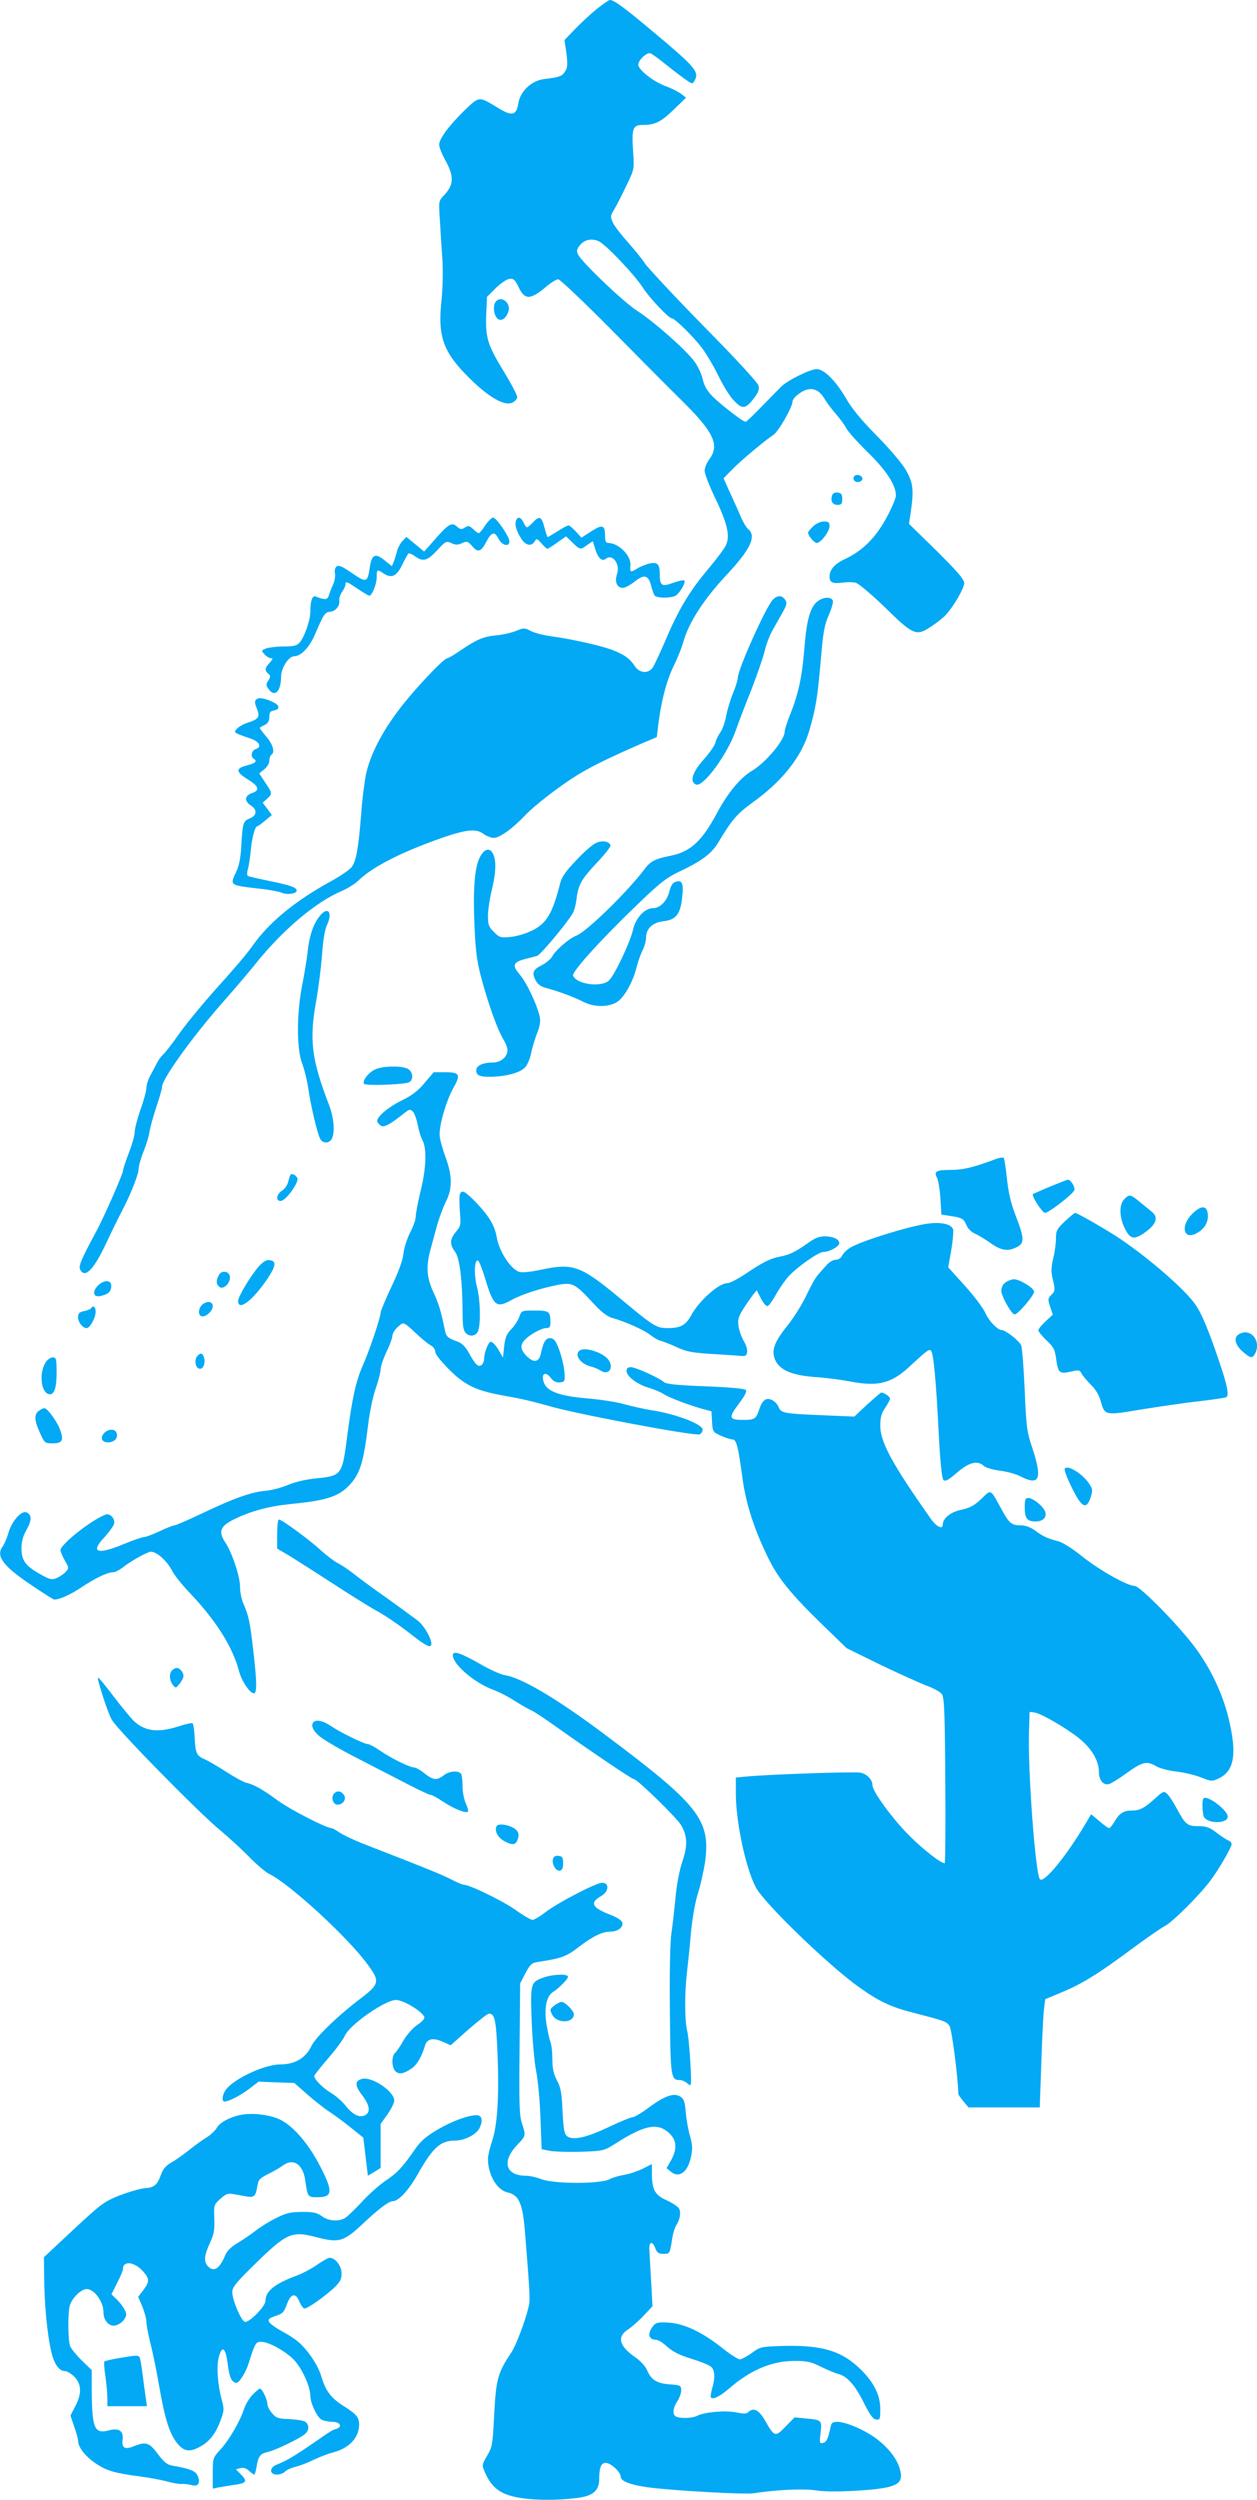 <?xml version="1.0" standalone="no"?>
<!DOCTYPE svg PUBLIC "-//W3C//DTD SVG 20010904//EN"
 "http://www.w3.org/TR/2001/REC-SVG-20010904/DTD/svg10.dtd">
<svg version="1.0" xmlns="http://www.w3.org/2000/svg"
 width="644pt" height="1280pt" viewBox="0 0 644 1280"
 preserveAspectRatio="xMidYMid meet">
<g transform="translate(0,1280) scale(0.1,-0.1)"
fill="#03a9f4" stroke="none">
<path d="M3060 12756 c-30 -24 -80 -70 -111 -102 l-57 -59 10 -68 c7 -57 6
-73 -7 -93 -16 -25 -27 -29 -108 -39 -64 -8 -121 -62 -131 -122 -10 -64 -31
-70 -102 -27 -102 62 -97 62 -171 -8 -80 -78 -133 -148 -133 -179 0 -12 13
-45 28 -73 50 -89 49 -131 -5 -188 -26 -27 -26 -29 -19 -130 3 -57 9 -148 13
-204 3 -56 1 -151 -6 -212 -18 -177 11 -257 143 -387 98 -98 180 -145 220
-127 14 6 26 20 26 29 0 10 -31 69 -69 131 -83 136 -94 172 -90 291 l4 91 45
45 c25 24 56 46 70 47 21 3 29 -5 48 -44 31 -66 61 -64 146 9 22 18 47 33 56
33 9 0 129 -114 266 -252 137 -139 297 -300 356 -358 173 -169 207 -237 153
-310 -14 -19 -25 -46 -25 -60 0 -15 25 -81 57 -146 62 -131 75 -192 50 -240
-9 -17 -49 -70 -90 -119 -92 -109 -150 -204 -216 -360 -28 -65 -58 -129 -66
-142 -22 -33 -67 -31 -91 4 -25 39 -52 59 -109 82 -55 23 -210 58 -320 73 -38
5 -86 17 -105 27 -33 17 -37 17 -75 1 -22 -9 -68 -20 -103 -23 -68 -7 -97 -20
-184 -78 -31 -22 -61 -39 -66 -39 -19 0 -175 -166 -249 -265 -89 -117 -147
-232 -168 -330 -8 -38 -20 -133 -25 -209 -14 -171 -25 -234 -48 -265 -10 -14
-60 -48 -110 -75 -185 -102 -316 -211 -400 -331 -20 -30 -97 -121 -171 -202
-73 -81 -164 -191 -201 -243 -37 -53 -75 -102 -84 -109 -8 -7 -22 -25 -30 -40
-7 -14 -23 -44 -35 -66 -12 -21 -21 -51 -21 -65 0 -14 -13 -64 -30 -110 -16
-47 -30 -99 -30 -117 0 -17 -14 -65 -30 -106 -16 -42 -30 -83 -30 -92 0 -15
-99 -241 -137 -310 -78 -145 -92 -178 -82 -196 24 -46 69 -1 133 136 26 55 54
112 62 128 8 15 20 39 28 55 37 71 76 171 76 195 0 15 11 55 25 90 14 34 28
80 31 102 3 22 19 79 35 127 16 47 29 93 29 102 0 43 166 272 335 461 44 50
107 124 140 165 142 178 312 322 450 380 28 12 66 36 85 55 74 70 223 145 430
217 119 41 171 46 206 19 15 -11 39 -21 54 -21 30 0 98 49 160 115 48 51 179
152 270 208 74 45 169 91 325 159 l80 34 7 60 c16 126 41 222 77 299 22 44 44
100 51 125 27 100 105 221 223 347 122 130 154 198 110 234 -9 8 -25 34 -36
59 -10 25 -35 80 -55 123 l-35 78 39 40 c44 46 175 156 215 181 26 16 99 143
99 171 0 9 12 25 27 36 56 45 104 37 138 -22 10 -18 36 -52 58 -77 21 -25 46
-58 54 -75 9 -16 57 -70 108 -120 95 -92 145 -169 145 -222 0 -15 -23 -68 -51
-119 -55 -99 -120 -164 -209 -206 -54 -25 -79 -54 -80 -89 0 -32 15 -39 68
-32 23 3 53 3 67 -1 14 -4 81 -60 149 -126 147 -144 160 -149 238 -97 29 19
63 46 74 59 40 43 94 137 94 162 0 19 -34 59 -141 165 l-142 139 9 59 c17 115
12 154 -26 218 -19 33 -86 111 -148 174 -79 80 -128 139 -158 192 -52 89 -112
149 -150 149 -33 0 -149 -57 -183 -91 -14 -14 -59 -60 -100 -102 -41 -42 -77
-77 -81 -77 -13 0 -122 84 -166 127 -30 30 -45 54 -54 92 -6 28 -27 71 -46 95
-47 61 -204 199 -289 254 -69 44 -281 246 -303 288 -9 18 -8 27 8 47 24 30 59
38 97 22 35 -15 184 -171 228 -240 34 -52 131 -155 147 -155 15 0 108 -91 154
-151 23 -31 61 -95 84 -142 23 -48 58 -106 80 -128 44 -47 60 -44 106 16 19
26 25 41 20 61 -4 15 -118 139 -282 305 -151 154 -285 298 -299 319 -14 22
-53 70 -86 107 -34 38 -69 83 -78 101 -14 31 -14 36 2 63 20 35 35 63 76 149
30 63 31 68 24 162 -7 109 0 128 47 128 65 0 94 14 159 76 l66 64 -25 19 c-14
11 -50 29 -80 40 -63 23 -140 84 -140 110 0 23 45 65 62 58 8 -2 47 -31 88
-64 41 -33 87 -67 102 -77 26 -17 27 -17 38 4 23 43 0 69 -229 260 -131 110
-186 150 -206 150 -5 0 -35 -20 -65 -44z"/>
<path d="M2542 11258 c-16 -16 -15 -60 2 -84 18 -24 46 -10 60 29 16 43 -32
85 -62 55z"/>
<path d="M4375 10360 c-4 -7 -3 -16 3 -22 14 -14 45 -2 40 15 -6 16 -34 21
-43 7z"/>
<path d="M4264 10266 c-11 -29 0 -51 26 -51 21 0 25 5 25 30 0 24 -5 31 -23
33 -13 2 -24 -3 -28 -12z"/>
<path d="M2486 10110 c-14 -22 -29 -40 -33 -40 -4 0 -17 9 -29 21 -19 18 -25
19 -42 8 -18 -11 -24 -10 -41 5 -26 24 -44 13 -113 -66 l-55 -62 -46 38 -45
37 -20 -21 c-11 -12 -23 -34 -27 -48 -3 -15 -11 -39 -16 -54 l-11 -27 -39 31
c-47 38 -65 29 -75 -40 -11 -75 -17 -77 -91 -26 -51 35 -68 42 -79 33 -8 -7
-11 -21 -8 -34 3 -13 -1 -38 -9 -57 -9 -18 -18 -44 -22 -56 -7 -24 -20 -25
-68 -6 -17 6 -27 -22 -27 -78 0 -44 -31 -132 -56 -159 -13 -15 -31 -19 -80
-19 -34 0 -75 -5 -90 -10 -26 -10 -26 -11 -9 -30 10 -11 25 -20 33 -20 12 0
10 -5 -6 -23 -26 -27 -27 -40 -7 -57 12 -10 12 -15 0 -34 -13 -19 -13 -25 1
-44 31 -45 64 -12 64 63 0 44 38 104 67 105 35 0 78 45 107 112 45 105 50 113
79 116 29 4 50 32 45 60 -1 9 5 28 15 42 9 13 17 30 17 37 0 19 5 17 63 -22
28 -19 55 -35 59 -35 14 0 38 59 38 95 0 40 2 41 35 19 41 -27 67 -15 95 43
14 29 29 55 32 59 4 3 21 -4 37 -16 40 -28 62 -21 115 37 39 42 43 44 69 32
21 -10 33 -10 54 0 25 11 30 10 50 -13 31 -37 47 -33 74 19 28 53 43 56 64 15
17 -33 55 -42 55 -12 0 24 -67 122 -84 122 -7 0 -25 -18 -40 -40z"/>
<path d="M2644 10135 c-8 -20 1 -53 26 -92 22 -36 53 -43 69 -15 10 16 13 15
35 -10 14 -16 27 -28 30 -28 3 0 26 14 51 32 l45 32 33 -32 c39 -38 41 -38 76
-12 l28 19 12 -38 c14 -48 35 -68 55 -52 34 28 75 -28 57 -79 -13 -39 0 -70
30 -70 11 0 37 14 59 31 49 40 71 35 85 -16 5 -22 14 -46 18 -53 10 -15 81
-16 108 -2 21 12 54 68 45 78 -4 3 -29 -2 -57 -12 -59 -22 -68 -15 -69 44 0
52 -11 63 -51 55 -19 -4 -49 -16 -66 -27 -34 -20 -36 -19 -33 19 3 49 -61 113
-114 113 -11 0 -16 9 -16 33 0 59 -12 64 -70 27 l-51 -33 -29 32 c-16 17 -33
31 -37 31 -5 0 -30 -13 -56 -30 -26 -16 -49 -30 -51 -30 -2 0 -10 23 -17 50
-14 56 -25 61 -59 25 -13 -14 -26 -25 -30 -25 -4 0 -12 11 -18 25 -13 28 -30
32 -38 10z"/>
<path d="M4166 10105 c-14 -13 -26 -28 -26 -32 0 -16 31 -53 45 -53 20 0 65
59 65 86 0 20 -5 24 -29 24 -16 0 -39 -10 -55 -25z"/>
<path d="M3960 9730 c-35 -35 -180 -358 -180 -400 0 -11 -11 -46 -24 -78 -13
-31 -29 -83 -35 -115 -6 -32 -19 -71 -30 -86 -11 -15 -23 -39 -26 -54 -4 -15
-31 -54 -61 -87 -57 -64 -72 -114 -38 -127 37 -14 160 153 204 278 12 35 47
127 78 204 30 77 61 167 69 199 7 33 26 83 42 111 15 27 39 69 52 92 19 34 22
46 13 60 -16 26 -40 27 -64 3z"/>
<path d="M4187 9720 c-36 -29 -55 -96 -66 -241 -12 -146 -30 -229 -71 -333
-17 -41 -30 -83 -30 -93 0 -42 -97 -158 -168 -200 -59 -35 -123 -112 -177
-213 -78 -146 -136 -200 -237 -221 -81 -16 -105 -28 -135 -68 -88 -117 -298
-322 -351 -342 -35 -13 -106 -74 -122 -105 -8 -14 -32 -35 -53 -45 -47 -24
-53 -39 -33 -78 12 -22 27 -33 59 -41 58 -15 140 -46 187 -70 59 -30 140 -27
180 6 36 31 74 102 91 170 7 27 20 66 30 86 11 21 19 50 19 66 0 47 32 78 87
85 66 7 89 36 98 122 8 73 0 91 -34 80 -14 -4 -25 -20 -32 -51 -13 -49 -48
-84 -85 -84 -41 0 -88 -51 -101 -111 -15 -65 -93 -229 -122 -258 -38 -38 -167
-22 -185 24 -7 19 144 186 336 370 117 112 143 132 224 170 102 49 152 87 185
143 70 117 94 144 173 202 154 110 251 233 291 365 34 115 43 169 60 363 12
146 19 183 41 232 14 33 24 66 21 75 -9 21 -50 19 -80 -5z"/>
<path d="M1312 9218 c-8 -8 -7 -20 4 -46 17 -42 10 -54 -46 -72 -22 -7 -47
-21 -56 -31 -18 -20 -19 -20 71 -51 44 -15 58 -43 26 -53 -22 -7 -29 -39 -11
-50 20 -12 9 -23 -35 -34 -59 -15 -58 -33 5 -72 57 -35 63 -56 20 -70 -37 -13
-39 -41 -5 -63 34 -22 32 -51 -5 -66 -34 -14 -37 -22 -44 -143 -3 -60 -12
-103 -26 -131 -33 -70 -35 -68 118 -86 50 -5 102 -15 116 -21 26 -12 76 -5 76
11 0 16 -33 28 -139 49 -57 12 -107 23 -111 26 -5 3 -5 18 0 35 5 16 11 60 15
97 6 67 22 123 34 123 3 0 21 13 40 29 l34 28 -23 31 -24 32 22 20 c28 26 28
28 -9 83 l-31 47 26 21 c15 12 26 31 26 44 0 13 5 27 10 30 20 13 9 53 -26 94
-20 23 -35 43 -33 45 2 2 14 9 27 15 15 8 22 21 22 41 0 22 5 29 22 32 32 5
33 25 1 41 -43 22 -78 28 -91 15z"/>
<path d="M3052 8483 c-18 -8 -63 -48 -101 -89 -52 -54 -73 -84 -81 -116 -39
-155 -70 -207 -145 -243 -29 -15 -78 -29 -108 -32 -52 -5 -58 -4 -86 25 -27
26 -31 38 -31 82 0 29 9 91 21 139 13 53 19 104 16 135 -7 76 -49 88 -80 24
-26 -53 -34 -165 -26 -352 6 -132 13 -181 37 -271 36 -132 81 -257 110 -305
12 -19 22 -45 22 -57 0 -34 -34 -63 -74 -63 -51 0 -86 -16 -86 -39 0 -28 17
-35 78 -34 79 2 147 21 172 48 12 13 26 45 31 72 5 26 19 72 30 101 14 34 19
63 15 82 -11 59 -67 178 -102 219 -42 49 -37 64 30 82 22 5 49 12 58 15 17 5
146 159 180 214 9 14 19 49 22 79 9 73 26 101 108 188 38 40 68 79 66 85 -7
21 -44 27 -76 11z"/>
<path d="M1635 8106 c-32 -42 -52 -104 -60 -188 -4 -35 -16 -108 -27 -163 -28
-143 -29 -321 -1 -397 12 -31 27 -92 33 -135 13 -88 46 -228 61 -255 13 -24
46 -23 59 1 17 33 11 108 -14 173 -90 234 -103 334 -65 539 11 63 24 166 29
230 5 73 14 130 25 152 32 69 3 100 -40 43z"/>
<path d="M1923 7325 c-34 -15 -68 -58 -58 -74 5 -10 168 -6 223 5 34 7 31 61
-4 74 -36 14 -124 12 -161 -5z"/>
<path d="M2175 7255 c-33 -40 -66 -65 -118 -90 -72 -36 -131 -87 -124 -108 2
-6 10 -15 19 -21 16 -10 47 7 121 66 24 19 29 20 42 7 8 -8 19 -38 25 -67 5
-28 16 -65 25 -81 22 -44 19 -141 -10 -259 -14 -57 -25 -116 -25 -131 0 -16
-13 -52 -29 -82 -15 -30 -31 -78 -34 -108 -4 -36 -26 -95 -62 -170 -30 -64
-55 -124 -55 -132 0 -24 -57 -194 -92 -272 -35 -81 -53 -162 -78 -352 -27
-211 -28 -211 -165 -225 -51 -5 -108 -19 -142 -34 -32 -13 -83 -27 -113 -29
-74 -7 -159 -37 -319 -113 -74 -35 -140 -64 -147 -64 -6 0 -41 -13 -76 -30
-34 -16 -71 -30 -80 -30 -10 0 -56 -16 -102 -35 -137 -57 -175 -45 -103 32 25
27 47 58 51 69 8 27 -19 58 -43 49 -71 -26 -231 -152 -231 -182 0 -8 10 -31
22 -53 22 -37 22 -39 5 -58 -10 -11 -31 -25 -47 -32 -24 -10 -34 -8 -84 20
-76 43 -96 71 -96 132 0 36 8 64 27 97 27 49 26 76 -2 88 -26 9 -74 -45 -91
-103 -8 -28 -21 -59 -29 -70 -39 -51 -1 -102 152 -204 57 -39 107 -70 111 -70
27 0 85 26 141 64 71 47 132 76 161 76 10 0 31 11 47 23 34 28 110 72 140 81
27 9 86 -41 114 -95 10 -22 54 -76 97 -121 132 -140 214 -272 246 -392 13 -52
56 -116 77 -116 16 0 15 60 -2 208 -18 159 -24 187 -53 254 -9 21 -16 57 -16
82 0 54 -40 174 -76 229 -36 54 -26 82 41 116 92 45 180 69 301 81 175 17 241
38 295 97 53 56 72 117 94 300 8 68 25 153 40 194 14 40 25 84 25 98 0 14 14
55 30 89 17 35 30 71 30 80 1 18 15 39 42 60 15 12 24 8 75 -41 32 -30 68 -60
81 -66 12 -6 22 -21 22 -32 0 -13 29 -49 73 -93 81 -80 137 -106 274 -131 96
-17 148 -29 236 -54 144 -42 746 -155 772 -145 8 4 15 14 15 24 0 28 -138 81
-265 100 -38 6 -99 20 -135 30 -36 11 -122 24 -190 30 -144 12 -209 36 -224
83 -15 43 8 58 35 23 15 -19 29 -26 48 -24 25 3 26 6 23 51 -2 27 -13 76 -25
110 -17 48 -27 63 -44 65 -25 4 -39 -17 -51 -75 -10 -49 -37 -54 -76 -14 -39
41 -32 69 28 109 26 17 59 32 72 32 20 0 24 5 24 29 0 56 -6 61 -80 61 -68 0
-68 0 -79 -32 -7 -18 -25 -47 -42 -64 -24 -25 -31 -43 -36 -88 l-6 -57 -24 41
c-13 22 -30 40 -38 40 -13 0 -35 -56 -35 -91 0 -9 -6 -22 -13 -28 -17 -13 -32
2 -67 66 -15 27 -34 46 -54 53 -54 20 -61 26 -68 66 -19 92 -30 129 -58 189
-34 74 -38 131 -15 215 8 30 24 87 34 125 11 39 31 93 45 121 34 68 34 130 0
226 -15 40 -29 89 -31 109 -6 47 31 179 69 247 40 70 34 82 -40 82 l-60 0 -47
-55z"/>
<path d="M5095 6863 c-111 -41 -161 -53 -225 -53 -74 0 -87 -8 -69 -41 6 -12
14 -59 17 -105 l5 -83 41 -6 c66 -10 73 -14 87 -47 7 -18 25 -36 43 -44 17 -7
53 -29 80 -48 54 -39 90 -45 136 -21 39 20 39 43 -5 157 -26 67 -38 119 -46
192 -6 56 -13 104 -17 108 -4 3 -25 0 -47 -9z"/>
<path d="M1487 6783 c-2 -4 -7 -20 -11 -35 -3 -15 -17 -35 -31 -44 -29 -19
-34 -54 -7 -53 26 0 97 98 85 118 -11 18 -29 25 -36 14z"/>
<path d="M5381 6725 c-46 -19 -86 -37 -89 -39 -8 -9 48 -96 62 -96 19 0 142
95 150 116 6 15 -18 54 -33 54 -3 0 -44 -16 -90 -35z"/>
<path d="M2356 6685 c-3 -9 -3 -48 0 -88 6 -68 5 -74 -20 -104 -32 -38 -33
-65 -4 -103 23 -32 37 -142 38 -312 0 -66 4 -90 16 -103 23 -23 57 -15 65 15
13 47 9 161 -8 224 -16 62 -12 143 7 131 5 -3 22 -45 36 -93 43 -141 57 -151
135 -108 52 29 149 60 236 77 76 14 88 8 180 -91 44 -48 74 -71 100 -78 66
-18 167 -64 196 -88 16 -13 41 -27 55 -30 15 -4 52 -19 82 -33 45 -21 77 -27
170 -33 63 -4 131 -8 150 -10 30 -3 35 0 38 20 2 12 -6 37 -17 55 -11 18 -23
52 -27 74 -5 35 -2 49 22 88 16 26 39 58 50 73 l21 26 22 -43 c12 -23 27 -41
34 -38 7 2 27 30 45 63 18 32 48 74 65 92 48 50 151 122 176 122 31 0 81 28
81 45 0 20 -32 35 -76 35 -26 0 -51 -10 -84 -34 -63 -45 -97 -62 -145 -70 -48
-9 -89 -30 -178 -90 -38 -25 -78 -46 -91 -46 -43 0 -142 -88 -183 -161 -29
-54 -55 -69 -122 -69 -58 0 -72 9 -239 148 -204 170 -244 185 -400 153 -71
-15 -108 -18 -125 -12 -43 17 -100 105 -112 176 -11 61 -39 107 -102 174 -61
63 -77 72 -87 46z"/>
<path d="M5760 6660 c-27 -27 -26 -93 3 -150 28 -57 49 -60 110 -15 51 38 62
73 30 99 -10 8 -38 31 -61 50 -51 42 -55 43 -82 16z"/>
<path d="M6107 6584 c-60 -61 -44 -134 22 -99 41 21 63 57 59 97 -4 48 -34 48
-81 2z"/>
<path d="M5456 6547 c-41 -39 -46 -48 -46 -88 0 -24 -6 -70 -14 -102 -11 -48
-12 -69 -1 -112 11 -50 11 -55 -8 -74 -19 -19 -19 -23 -7 -61 l14 -41 -37 -34
c-20 -19 -37 -39 -37 -46 0 -7 19 -30 42 -52 36 -34 43 -48 49 -95 10 -72 17
-78 74 -65 42 10 47 9 57 -11 6 -11 28 -37 48 -57 23 -22 41 -53 49 -82 21
-75 21 -75 205 -44 88 14 221 34 295 42 74 9 138 18 143 21 16 10 7 56 -33
175 -55 164 -92 253 -125 300 -52 76 -239 238 -388 338 -66 44 -217 131 -228
131 -3 0 -26 -19 -52 -43z"/>
<path d="M4740 6533 c-98 -16 -326 -87 -382 -120 -18 -10 -37 -29 -43 -41 -6
-13 -19 -22 -33 -22 -13 0 -34 -12 -47 -27 -14 -16 -34 -38 -45 -51 -12 -13
-38 -60 -59 -105 -21 -45 -64 -113 -95 -152 -71 -88 -86 -132 -63 -181 25 -51
87 -76 207 -85 52 -3 133 -14 180 -23 135 -26 205 -9 293 71 101 93 107 97
117 87 13 -13 26 -156 40 -434 7 -138 16 -219 23 -227 10 -10 25 -2 70 37 63
54 105 64 138 34 10 -9 46 -19 81 -24 35 -4 83 -17 106 -29 98 -50 113 -15 62
142 -29 85 -32 108 -40 297 -5 113 -13 216 -18 231 -9 23 -80 79 -100 79 -21
0 -65 46 -83 86 -10 24 -57 87 -104 139 l-87 96 16 90 c8 49 12 97 9 105 -11
29 -67 39 -143 27z"/>
<path d="M1326 6316 c-39 -44 -106 -154 -106 -177 0 -55 76 3 151 115 43 65
46 89 11 94 -16 3 -33 -7 -56 -32z"/>
<path d="M1121 6271 c-15 -27 -14 -46 3 -60 20 -17 58 21 54 52 -4 30 -43 35
-57 8z"/>
<path d="M5152 6234 c-14 -9 -22 -26 -22 -43 0 -28 53 -121 68 -121 18 0 103
101 100 118 -4 19 -74 62 -103 62 -11 0 -31 -7 -43 -16z"/>
<path d="M500 6216 c-30 -33 -21 -61 18 -51 38 9 52 23 52 51 0 33 -39 32 -70
0z"/>
<path d="M1041 6124 c-27 -19 -29 -64 -3 -64 22 0 52 30 52 52 0 23 -24 29
-49 12z"/>
<path d="M466 6101 c-3 -4 -19 -11 -36 -14 -24 -5 -30 -12 -30 -31 0 -26 23
-56 44 -56 17 0 46 53 46 84 0 25 -13 35 -24 17z"/>
<path d="M6348 5969 c-29 -16 -21 -54 17 -88 42 -36 51 -38 65 -12 34 65 -23
135 -82 100z"/>
<path d="M2967 5883 c-24 -23 8 -66 58 -79 17 -4 39 -13 51 -21 48 -31 75 24
32 65 -38 35 -121 56 -141 35z"/>
<path d="M1010 5856 c-16 -20 -9 -60 12 -64 19 -4 32 29 23 58 -8 24 -18 25
-35 6z"/>
<path d="M234 5825 c-33 -51 -26 -147 12 -162 30 -11 44 25 44 109 0 71 -2 78
-20 78 -11 0 -27 -11 -36 -25z"/>
<path d="M3210 5781 c0 -28 53 -68 112 -86 28 -8 63 -23 77 -32 28 -19 130
-57 201 -77 l45 -12 3 -53 c3 -51 4 -53 45 -72 23 -10 50 -19 59 -19 21 0 29
-31 51 -192 18 -134 57 -257 127 -403 55 -115 117 -192 292 -362 l116 -112
173 -85 c96 -46 203 -94 237 -107 36 -13 70 -32 78 -44 12 -18 15 -97 17 -444
2 -231 0 -421 -3 -421 -21 0 -116 75 -186 146 -83 84 -184 222 -184 253 0 29
-28 58 -62 65 -31 6 -472 -9 -585 -20 l-53 -5 0 -83 c0 -157 59 -417 112 -495
71 -103 382 -400 524 -499 99 -70 161 -99 272 -127 165 -43 172 -45 187 -69
12 -18 43 -263 45 -348 0 -3 12 -20 26 -37 l26 -31 182 0 183 0 8 228 c4 125
10 249 14 277 l6 49 79 33 c107 44 187 93 356 218 80 59 160 115 180 125 37
19 174 155 228 227 42 54 112 174 112 191 0 7 -8 16 -17 19 -10 4 -37 22 -61
40 -35 27 -53 33 -92 33 -57 0 -67 8 -111 90 -17 32 -39 66 -49 75 -17 16 -21
14 -62 -23 -54 -49 -78 -62 -118 -62 -43 0 -64 -13 -89 -55 -11 -19 -24 -35
-29 -35 -5 0 -27 16 -50 36 l-42 35 -27 -46 c-100 -169 -214 -308 -235 -287
-23 23 -63 563 -56 757 l3 100 25 -3 c34 -5 159 -77 228 -132 64 -51 102 -115
102 -171 0 -45 23 -72 54 -63 11 4 50 28 86 54 81 59 106 65 149 39 19 -12 64
-24 105 -29 39 -4 97 -18 128 -30 56 -22 57 -22 95 -4 77 38 91 125 48 304
-32 132 -94 261 -176 370 -87 115 -279 310 -306 310 -37 0 -176 78 -266 149
-56 45 -104 75 -130 81 -51 13 -72 23 -116 55 -20 15 -48 25 -67 25 -51 0 -62
8 -101 79 -61 111 -53 107 -106 56 -36 -34 -59 -46 -101 -55 -56 -11 -96 -44
-96 -77 0 -26 -34 -9 -62 32 -196 278 -258 391 -258 475 0 43 6 64 25 92 14
20 25 42 25 47 0 10 -31 31 -45 31 -3 0 -35 -28 -72 -61 l-66 -62 -166 7
c-195 8 -210 11 -222 42 -5 14 -20 29 -34 36 -31 14 -49 0 -66 -50 -15 -46
-23 -52 -79 -52 -76 0 -79 10 -26 81 33 44 44 65 36 73 -6 6 -90 14 -207 18
-147 6 -200 11 -212 22 -25 22 -145 76 -169 76 -15 0 -22 -6 -22 -19z"/>
<path d="M198 5576 c-24 -18 -22 -51 7 -113 23 -51 25 -53 65 -53 48 0 57 14
40 64 -14 43 -66 116 -83 116 -6 0 -20 -7 -29 -14z"/>
<path d="M535 5464 c-24 -25 -15 -49 19 -49 32 0 53 23 43 49 -8 21 -41 21
-62 0z"/>
<path d="M5455 5280 c-4 -6 13 -50 37 -98 50 -102 74 -114 96 -48 11 36 11 42
-9 71 -35 51 -111 97 -124 75z"/>
<path d="M5250 5082 c0 -56 12 -72 56 -72 37 0 58 21 49 49 -8 27 -62 71 -86
71 -16 0 -19 -7 -19 -48z"/>
<path d="M1420 4946 l0 -75 63 -37 c34 -21 133 -84 221 -141 87 -57 191 -122
230 -143 40 -22 112 -71 162 -110 90 -71 114 -82 114 -55 0 27 -38 92 -67 115
-41 31 -149 110 -218 158 -33 24 -82 60 -110 82 -27 21 -65 47 -85 57 -19 10
-57 39 -85 64 -54 51 -201 159 -216 159 -5 0 -9 -33 -9 -74z"/>
<path d="M2320 4325 c0 -46 108 -139 202 -175 31 -11 82 -37 114 -58 33 -21
71 -43 86 -49 16 -7 74 -46 130 -86 175 -124 386 -267 397 -267 16 0 218 -197
240 -234 33 -55 35 -105 7 -187 -15 -44 -29 -118 -35 -184 -6 -60 -15 -143
-21 -182 -7 -45 -10 -199 -8 -396 3 -344 5 -357 51 -357 11 0 29 -8 40 -18 20
-17 20 -16 14 108 -4 69 -11 143 -17 165 -12 51 -13 187 -1 290 5 44 15 139
21 210 8 81 22 158 37 205 13 41 29 114 36 161 27 212 -34 289 -513 647 -241
181 -426 291 -513 305 -21 3 -77 28 -125 56 -102 58 -142 72 -142 46z"/>
<path d="M882 4248 c-16 -16 -15 -50 3 -74 15 -19 15 -19 35 5 11 13 20 31 20
40 0 19 -19 41 -35 41 -6 0 -16 -5 -23 -12z"/>
<path d="M505 4188 c24 -84 49 -157 67 -192 24 -47 442 -473 557 -568 42 -35
108 -95 146 -134 39 -40 86 -80 105 -89 107 -53 404 -326 504 -464 65 -89 62
-99 -49 -183 -107 -82 -219 -190 -239 -233 -30 -63 -85 -95 -161 -95 -80 0
-240 -75 -279 -131 -18 -26 -21 -59 -6 -59 22 0 82 31 127 65 l48 37 91 -4 92
-3 68 -60 c38 -33 89 -73 114 -89 25 -16 73 -52 108 -80 34 -27 62 -50 63 -50
0 -1 6 -45 12 -98 l12 -98 33 20 32 20 0 112 0 113 35 49 c19 27 35 59 35 71
0 47 -115 124 -165 111 -38 -10 -38 -34 0 -83 39 -51 45 -87 16 -103 -29 -15
-63 2 -100 48 -17 22 -51 52 -75 66 -42 25 -86 69 -86 87 0 4 32 45 72 91 39
45 77 97 85 115 23 55 206 183 262 183 37 0 134 -58 145 -87 3 -8 -11 -24 -35
-40 -24 -16 -53 -49 -71 -79 -16 -29 -36 -58 -43 -64 -20 -17 -19 -75 1 -95
18 -18 44 -13 85 16 26 18 50 60 66 114 10 37 41 44 94 20 l38 -17 91 81 c51
44 98 81 105 81 30 0 37 -32 44 -207 9 -219 -1 -371 -29 -449 -11 -32 -20 -72
-20 -89 0 -79 46 -158 99 -170 60 -13 79 -55 91 -207 24 -300 27 -342 19 -376
-16 -71 -64 -199 -90 -238 -70 -105 -78 -135 -88 -334 -7 -134 -9 -149 -35
-193 -28 -48 -28 -48 -11 -87 33 -74 73 -106 152 -124 79 -18 209 -20 318 -6
83 10 115 37 115 98 0 58 10 82 33 82 26 0 77 -47 77 -71 0 -25 61 -46 170
-58 148 -16 466 -33 508 -27 116 18 259 25 323 15 46 -7 115 -7 217 -1 199 13
235 32 212 111 -14 51 -56 105 -115 151 -59 46 -160 90 -205 90 -24 0 -31 -5
-35 -28 -12 -58 -21 -77 -39 -80 -17 -4 -18 1 -12 51 8 65 6 67 -74 74 l-59 6
-46 -47 c-53 -55 -57 -54 -105 30 -31 55 -60 70 -87 43 -8 -8 -25 -8 -60 -1
-52 12 -166 2 -201 -17 -22 -12 -81 -15 -106 -5 -22 8 -20 43 4 79 11 17 20
42 20 56 0 25 -3 27 -60 31 -66 5 -94 23 -116 75 -8 18 -33 45 -57 62 -85 58
-98 107 -39 144 20 14 57 46 81 72 l44 47 -7 127 c-4 69 -8 141 -9 160 -3 44
15 50 30 11 9 -24 17 -30 42 -30 33 0 33 0 46 85 4 22 12 49 19 60 20 31 26
67 15 87 -6 10 -34 29 -63 42 -61 27 -76 55 -76 138 l0 48 -47 -24 c-27 -13
-68 -27 -93 -31 -25 -4 -61 -14 -80 -24 -51 -24 -288 -23 -348 2 -23 9 -58 17
-77 17 -105 0 -126 73 -45 158 45 47 45 47 24 111 -13 39 -15 101 -12 382 l3
334 27 52 c25 46 32 53 65 58 120 18 145 27 209 77 73 55 120 78 162 78 36 0
65 21 61 45 -3 12 -25 27 -64 42 -93 36 -105 61 -45 95 40 23 43 68 5 68 -31
0 -224 -100 -291 -151 -28 -22 -58 -39 -66 -39 -8 0 -48 23 -88 52 -68 47
-234 128 -264 128 -7 0 -35 12 -62 26 -43 23 -139 62 -459 186 -44 18 -96 42
-115 55 -19 13 -38 23 -42 23 -27 0 -206 92 -273 140 -85 62 -124 83 -166 93
-14 4 -60 29 -103 57 -42 27 -92 56 -111 64 -38 16 -45 33 -48 118 -2 31 -6
60 -10 64 -3 4 -36 -3 -72 -15 -106 -34 -171 -26 -229 27 -15 15 -62 71 -103
125 -40 53 -76 97 -79 97 -3 0 -2 -10 1 -22z"/>
<path d="M1607 3983 c-16 -15 -5 -43 29 -72 19 -17 106 -68 192 -112 86 -44
204 -105 262 -135 58 -30 110 -54 116 -54 7 0 35 -15 63 -34 53 -36 118 -62
128 -52 4 3 -1 22 -10 41 -9 20 -17 58 -17 85 0 26 -3 55 -6 64 -9 23 -61 20
-91 -4 -35 -27 -54 -25 -98 10 -21 17 -44 30 -51 30 -23 0 -116 45 -173 84
-29 20 -59 36 -66 36 -19 0 -142 60 -190 93 -38 26 -74 34 -88 20z"/>
<path d="M1711 3616 c-17 -20 -4 -56 18 -56 28 0 47 28 34 48 -14 23 -37 26
-52 8z"/>
<path d="M6166 3592 c-8 -7 -7 -61 0 -89 11 -41 124 -44 124 -4 0 33 -106 112
-124 93z"/>
<path d="M2545 3451 c-14 -24 5 -61 43 -80 43 -22 57 -17 67 20 4 18 1 30 -13
42 -25 22 -87 34 -97 18z"/>
<path d="M2834 3285 c-10 -25 13 -67 34 -63 12 2 17 13 17 38 0 29 -4 36 -23
38 -13 2 -25 -3 -28 -13z"/>
<path d="M2785 2675 c-67 -24 -68 -28 -61 -225 4 -96 14 -211 23 -255 9 -44
19 -152 22 -240 l6 -159 45 -9 c25 -4 97 -6 160 -4 115 4 115 5 180 46 131 83
197 100 250 64 56 -39 65 -87 28 -154 l-23 -40 23 -19 c42 -34 86 -1 102 76 9
44 8 63 -6 111 -9 32 -18 86 -21 121 -4 51 -9 65 -27 77 -32 21 -80 5 -161
-55 -37 -28 -75 -50 -83 -50 -9 0 -64 -22 -122 -50 -116 -55 -184 -70 -214
-48 -15 12 -19 33 -24 129 -4 93 -9 122 -29 158 -17 33 -23 60 -23 107 0 34
-4 74 -10 89 -5 14 -14 54 -20 90 -13 80 -1 144 32 165 34 22 78 67 78 79 0
16 -77 13 -125 -4z"/>
<path d="M2839 2531 c-23 -19 -23 -21 -9 -48 25 -45 110 -42 110 4 0 18 -45
63 -63 63 -8 0 -25 -9 -38 -19z"/>
<path d="M1230 1971 c-56 -12 -106 -40 -120 -67 -8 -13 -30 -34 -49 -46 -20
-12 -62 -42 -93 -67 -31 -25 -73 -54 -93 -65 -26 -15 -41 -33 -50 -60 -19 -53
-35 -67 -85 -70 -23 -2 -81 -19 -128 -37 -80 -32 -94 -43 -236 -175 l-151
-141 2 -144 c3 -142 22 -303 44 -370 15 -44 37 -69 61 -69 11 0 33 -13 49 -29
37 -38 39 -88 4 -152 l-24 -47 19 -56 c11 -30 20 -63 20 -73 0 -33 39 -82 92
-117 56 -37 93 -48 228 -66 47 -6 108 -18 135 -25 28 -8 61 -14 75 -13 14 1
37 -2 52 -6 34 -10 47 12 30 49 -11 24 -39 35 -125 50 -30 5 -45 16 -78 60
-45 60 -61 65 -124 40 -45 -19 -63 -8 -57 33 6 45 -18 62 -68 49 -76 -21 -88
7 -90 198 l0 110 -51 49 c-28 28 -55 61 -60 74 -10 27 -12 154 -3 201 8 40 58
91 88 91 39 0 86 -65 86 -118 0 -44 30 -77 63 -68 15 3 34 17 43 30 14 22 14
28 1 53 -8 15 -27 39 -41 52 l-25 24 29 58 c17 32 30 64 30 72 0 45 62 36 105
-15 32 -37 31 -51 -1 -94 l-26 -34 21 -49 c11 -28 21 -63 21 -78 0 -16 9 -63
19 -104 11 -41 32 -141 46 -223 29 -168 52 -242 90 -292 34 -44 63 -51 113
-25 52 26 86 68 111 136 20 52 20 60 7 108 -20 73 -27 165 -17 210 18 75 38
60 49 -37 8 -61 20 -85 44 -86 14 0 48 54 63 103 31 99 36 107 62 107 41 0
133 -52 174 -98 40 -46 79 -134 79 -180 1 -38 34 -108 58 -121 12 -6 37 -11
56 -11 39 0 52 -26 19 -36 -22 -7 -18 -4 -127 -79 -92 -63 -132 -86 -178 -104
-39 -15 -39 -51 1 -51 16 0 34 7 41 15 7 8 31 19 54 25 22 5 64 21 91 35 28
13 75 32 107 40 81 23 128 76 128 143 -1 36 -14 52 -83 95 -63 41 -89 76 -112
153 -16 55 -71 136 -120 176 -16 14 -54 38 -83 53 -29 16 -58 37 -63 46 -7 14
-2 19 32 31 36 11 44 19 58 58 21 58 45 63 65 16 8 -20 20 -36 26 -36 16 0 97
57 148 103 35 33 42 46 42 77 0 38 -32 80 -61 80 -8 0 -36 -16 -63 -35 -27
-19 -74 -44 -105 -56 -114 -42 -161 -80 -161 -130 0 -27 -83 -112 -105 -107
-19 4 -65 111 -65 152 0 25 19 48 104 132 176 173 199 183 329 149 116 -30
138 -23 242 75 78 73 128 110 148 110 29 0 81 56 126 136 79 139 117 174 193
174 52 1 113 33 127 69 16 36 9 61 -17 61 -44 0 -125 -30 -199 -73 -65 -39
-88 -59 -123 -110 -59 -85 -85 -113 -151 -157 -31 -22 -84 -69 -118 -107 -35
-37 -72 -73 -84 -80 -35 -19 -85 -15 -118 10 -25 18 -43 22 -102 22 -62 -1
-82 -6 -137 -34 -36 -18 -83 -48 -105 -66 -22 -17 -62 -44 -89 -60 -33 -20
-53 -39 -63 -64 -28 -67 -57 -86 -87 -55 -23 22 -20 57 9 119 21 45 25 65 23
125 -3 70 -2 72 31 102 28 25 39 29 67 24 19 -3 49 -9 68 -12 38 -7 47 2 55
56 5 30 13 38 57 60 28 14 61 33 74 43 54 39 103 5 114 -78 12 -83 13 -85 60
-85 81 0 84 27 16 159 -59 114 -134 202 -202 237 -53 27 -148 38 -208 25z"/>
<path d="M3349 894 c-34 -40 -28 -74 13 -74 10 0 36 -16 57 -36 28 -25 64 -43
123 -61 46 -14 91 -32 101 -41 20 -18 22 -58 5 -113 -6 -22 -9 -42 -5 -45 11
-11 48 8 94 48 109 94 218 140 334 140 65 0 86 -5 135 -30 33 -16 71 -32 86
-36 47 -11 88 -57 132 -145 32 -64 48 -87 64 -89 20 -3 22 1 22 53 0 71 -32
136 -99 202 -100 99 -205 129 -420 121 -90 -3 -99 -5 -140 -36 -24 -17 -52
-32 -61 -32 -9 0 -53 28 -96 63 -100 78 -189 120 -269 125 -49 3 -63 1 -76
-14z"/>
<path d="M608 726 c-37 -6 -70 -14 -73 -17 -3 -3 -1 -37 5 -75 5 -38 10 -88
10 -111 l0 -43 101 0 102 0 -7 48 c-4 26 -11 80 -16 120 -5 40 -12 78 -15 83
-7 11 -21 10 -107 -5z"/>
<path d="M1293 538 c-17 -18 -36 -51 -43 -73 -20 -62 -78 -161 -121 -207 -38
-42 -39 -43 -39 -121 l0 -79 28 6 c15 3 48 8 73 12 71 9 79 18 46 52 l-28 29
23 6 c15 4 29 0 43 -13 12 -11 24 -20 27 -20 4 0 9 19 13 43 9 52 18 64 58 73
37 8 164 69 190 92 21 18 22 45 3 61 -8 7 -45 13 -82 15 -59 2 -69 5 -90 30
-13 15 -24 36 -24 47 0 23 -27 79 -38 79 -5 0 -22 -15 -39 -32z"/>
</g>
</svg>
